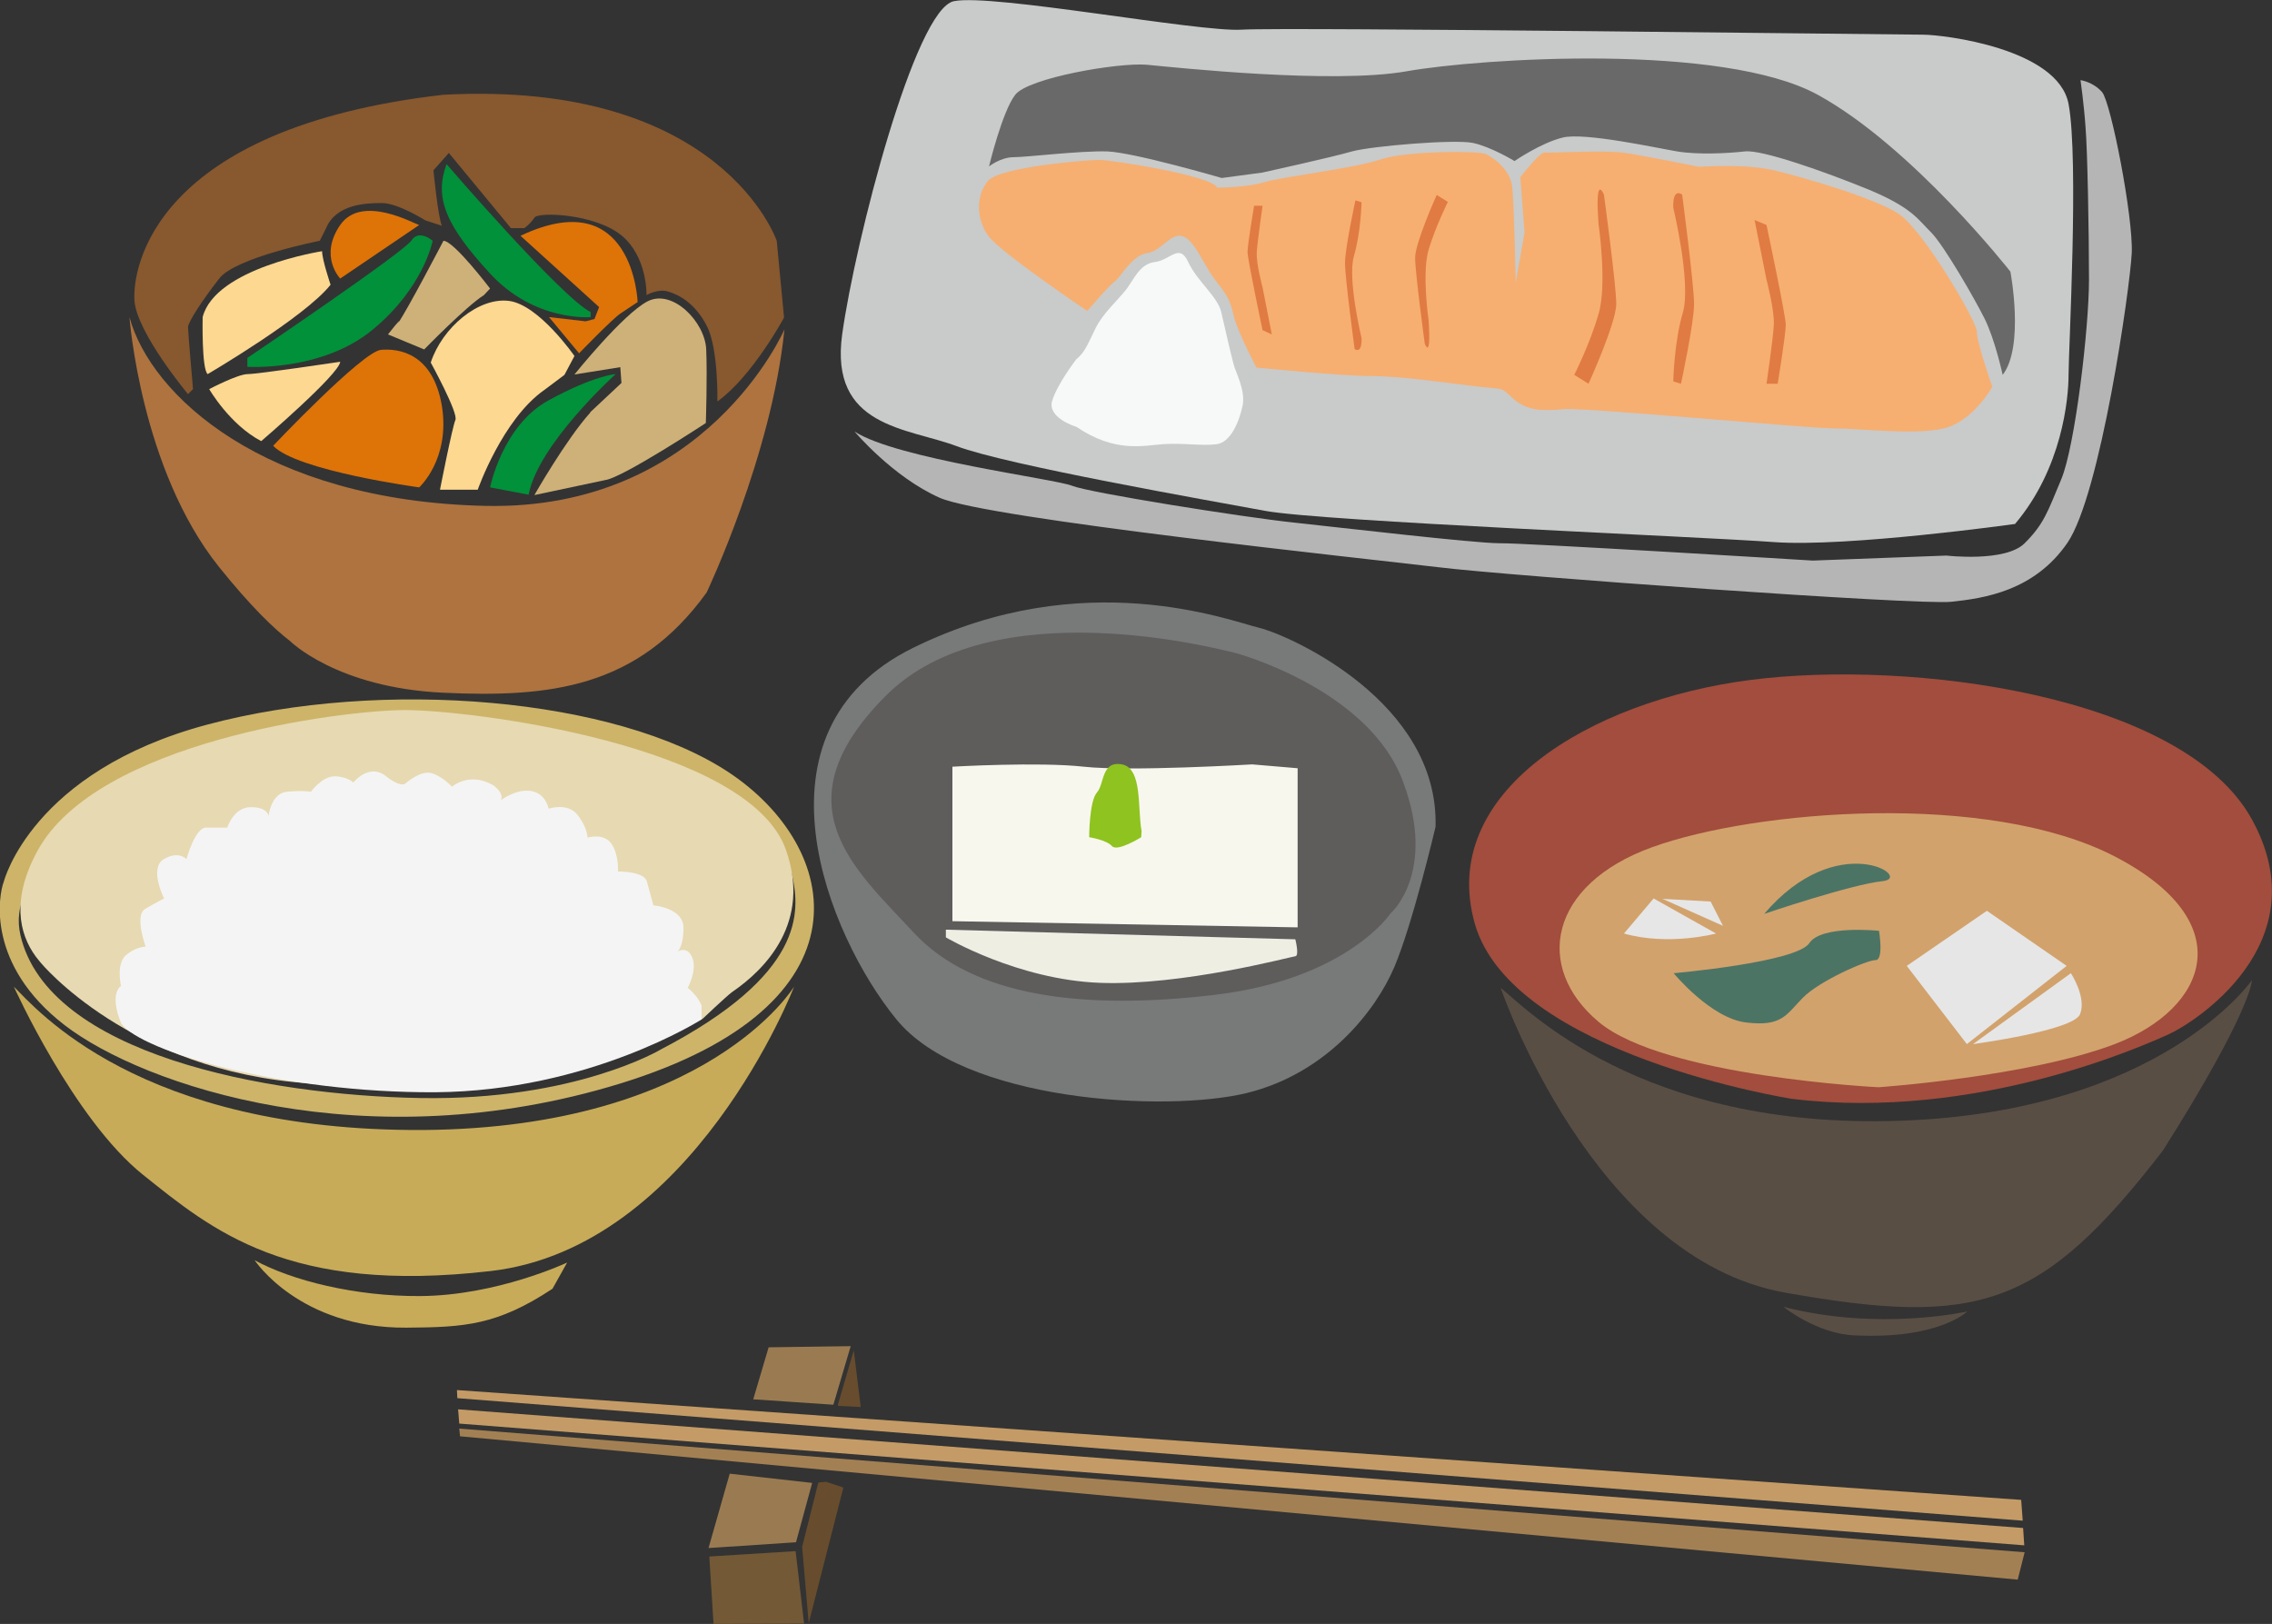 <?xml version="1.0" encoding="utf-8"?>
<!-- Generator: Adobe Illustrator 27.0.1, SVG Export Plug-In . SVG Version: 6.00 Build 0)  -->
<svg version="1.1" id="_x31_" xmlns="http://www.w3.org/2000/svg" xmlns:xlink="http://www.w3.org/1999/xlink" x="0px" y="0px"
	 viewBox="0 0 58.97 42.15" style="enable-background:new 0 0 58.97 42.15;" xml:space="preserve">
<rect x="0" y="0" width="58.97" height="42.15" fill="#333333" stroke="none"/>
<style type="text/css">
	.st0{fill:#C9CACA;}
	.st1{fill:#B5B5B6;}
	.st2{fill:#F7F8F8;}
	.st3{fill:#F6AF70;}
	.st4{fill:#6A6969;}
	.st5{fill:#E07B43;}
	.st6{fill:#C49B66;}
	.st7{fill:#A38053;}
	.st8{fill:#9A7B51;}
	.st9{fill:#735936;}
	.st10{fill:#674D2D;}
	.st11{fill:#AE733F;}
	.st12{fill:#00913A;}
	.st13{fill:#DE7308;}
	.st14{fill:#CEB178;}
	.st15{fill:#FCD891;}
	.st16{fill:#88582E;}
	.st17{fill:#CDB469;}
	.st18{fill:#E7D9B1;}
	.st19{fill:#F4F4F4;}
	.st20{fill:#C7AB58;}
	.st21{fill:#787979;}
	.st22{fill:#5E5D5C;}
	.st23{fill:#EFEEE3;}
	.st24{fill:#F8F7EE;}
	.st25{fill:#8FC31F;}
	.st26{fill:#594E44;}
	.st27{fill:#A24D3D;}
	.st28{fill:#D2A26C;}
	.st29{fill:#E6E6E6;}
	.st30{fill:#4C7465;}
</style>
<g>
	<path class="st0" d="M52.3,13.6c0,0-4.37,0.61-6.26,0.47c-1.89-0.14-11.74-0.54-13.2-0.81c-1.46-0.27-6.72-1.19-8.01-1.68
		c-1.28-0.48-3.31-0.48-2.97-2.91c0.34-2.43,1.89-8.44,2.9-8.64c1.01-0.2,6.36,0.81,7.47,0.74C33.34,0.7,49.37,0.9,49.91,0.9
		c0.54,0,3.51,0.36,3.78,1.8c0.27,1.44,0,6.39,0,7.02C53.69,10.36,53.52,12.16,52.3,13.6z"/>
	<path class="st1" d="M22.18,11.2c0,0,0.99,1.18,2.21,1.72c1.22,0.54,11.07,1.58,12.92,1.8c1.85,0.23,12.47,0.99,13.33,0.9
		c0.86-0.09,2.16-0.28,3.02-1.53c0.86-1.26,1.62-6.58,1.67-7.52c0.04-0.94-0.54-3.91-0.77-4.18C54.32,2.12,54,2.08,54,2.08
		s0.09,0.63,0.13,1.22c0.05,0.59,0.09,2.7,0.09,3.96s-0.36,4.32-0.72,5.18c-0.36,0.86-0.45,1.16-0.95,1.66
		c-0.5,0.5-2.03,0.32-2.03,0.32l-3.47,0.13c0,0-7.49-0.46-8.13-0.45c-0.65,0-4.07-0.4-5.37-0.54c-1.31-0.14-5.27-0.77-5.72-0.95
		C27.4,12.43,23.26,11.91,22.18,11.2z"/>
	<path class="st2" d="M27.94,11.08c0,0-0.77-0.23-0.63-0.68s0.63-1.08,0.63-1.08c0.23-0.18,0.32-0.45,0.5-0.81
		c0.18-0.36,0.54-0.69,0.77-0.97c0.23-0.29,0.36-0.69,0.77-0.74c0.4-0.05,0.63-0.5,0.86,0c0.23,0.5,0.77,0.9,0.86,1.31
		c0.09,0.41,0.27,1.17,0.32,1.35c0.04,0.18,0.32,0.68,0.23,1.08c-0.09,0.41-0.31,0.95-0.68,0.99c-0.36,0.05-0.9-0.04-1.4,0
		C29.65,11.57,28.93,11.75,27.94,11.08z"/>
	<path class="st3" d="M51.71,10.04c0,0-0.5,0.9-1.26,1.08c-0.77,0.18-2.16,0-2.84,0c-0.68,0-6.48-0.55-7.02-0.5
		c-0.54,0.05-0.95,0.05-1.31-0.27c-0.36-0.32-0.18-0.23-0.95-0.32c-0.77-0.09-1.98-0.27-2.75-0.27c-0.77,0-2.97-0.22-2.97-0.22
		s-0.5-0.95-0.59-1.35c-0.09-0.41-0.18-0.54-0.5-0.95C31.23,6.85,31,6.22,30.69,6.13c-0.32-0.09-0.54,0.39-0.92,0.44
		c-0.38,0.05-0.7,0.64-0.83,0.73c-0.14,0.09-0.72,0.77-0.72,0.77s-2.25-1.51-2.57-1.95c-0.32-0.44-0.32-1.07,0-1.43
		c0.32-0.36,2.57-0.54,2.88-0.54c0.32,0,2.93,0.41,3.06,0.72c0,0,0.77,0,1.22-0.14c0.45-0.14,2.34-0.36,3.02-0.59
		c0.68-0.23,2.55-0.23,2.74-0.14c0.19,0.09,0.64,0.41,0.68,0.86c0.05,0.45,0.09,2.48,0.09,2.48l0.23-1.31L39.46,4.6
		c0,0,0.5-0.65,0.63-0.64c0.14,0.01,1.58-0.06,2.03,0c0.45,0.06,1.98,0.37,1.98,0.37s1.17-0.09,1.94,0.09
		c0.77,0.18,2.61,0.72,3.24,1.13c0.63,0.41,2.03,2.79,2.03,3.06C51.3,8.87,51.71,10.04,51.71,10.04z"/>
	<path class="st4" d="M51.98,9.73c0,0-0.2-0.92-0.47-1.46c-0.27-0.54-1.05-1.89-1.38-2.23C49.78,5.7,49.65,5.4,48.5,4.92
		c-1.15-0.47-2.77-1.04-3.21-0.99c-0.44,0.05-1.22,0.09-1.76,0c-0.54-0.09-2.4-0.5-2.97-0.36c-0.57,0.14-1.25,0.61-1.25,0.61
		s-0.61-0.37-1.08-0.47c-0.47-0.1-2.63,0.08-3.14,0.22c-0.51,0.15-2.33,0.55-2.33,0.55l-1.05,0.14c0,0-2.26-0.66-2.97-0.69
		c-0.71-0.02-2.09,0.15-2.43,0.15s-0.64,0.24-0.64,0.24s0.34-1.42,0.68-1.86c0.34-0.44,2.67-0.84,3.41-0.78
		c0.74,0.07,4.83,0.51,6.75,0.17c1.92-0.34,8.2-0.74,10.67,0.61c2.46,1.35,5,4.59,5,4.59S52.55,8.99,51.98,9.73z"/>
	<path class="st5" d="M41.49,5.81c0,0,0.23,1.58,0,2.34c-0.22,0.77-0.63,1.58-0.63,1.58l0.37,0.23c0,0,0.72-1.58,0.72-2.07
		s-0.32-2.84-0.32-2.84S41.39,4.46,41.49,5.81z"/>
	<path class="st5" d="M43.43,5.39c0,0,0.47,1.95,0.25,2.72c-0.23,0.77-0.25,1.79-0.25,1.79l0.2,0.06c0,0,0.34-1.58,0.34-2.07
		s-0.31-2.84-0.31-2.84S43.41,4.85,43.43,5.39z"/>
	<path class="st5" d="M45.85,7.26c0,0,0.21,0.79,0.19,1.17c-0.02,0.38-0.19,1.53-0.19,1.53h0.29c0,0,0.21-1.28,0.21-1.53
		c0-0.24-0.5-2.59-0.5-2.59l-0.31-0.13L45.85,7.26z"/>
	<path class="st5" d="M37.08,8.32c0,0-0.18-1.24,0-1.84c0.18-0.6,0.5-1.24,0.5-1.24l-0.29-0.18c0,0-0.56,1.24-0.56,1.63
		c0,0.39,0.25,2.23,0.25,2.23S37.15,9.38,37.08,8.32z"/>
	<path class="st5" d="M35.34,8.78c0,0-0.37-1.53-0.2-2.13c0.18-0.6,0.2-1.4,0.2-1.4L35.18,5.2c0,0-0.27,1.24-0.27,1.63
		c0,0.39,0.25,2.23,0.25,2.23S35.35,9.21,35.34,8.78z"/>
	<path class="st5" d="M32.77,7.46c0,0-0.17-0.62-0.15-0.92c0.02-0.3,0.15-1.2,0.15-1.2h-0.22c0,0-0.17,1.01-0.17,1.2
		c0,0.19,0.39,2.03,0.39,2.03l0.24,0.11L32.77,7.46z"/>
</g>
<g>
	<polygon class="st6" points="52.51,39.66 52.54,40.11 11.92,36.95 11.89,36.58 	"/>
	<polygon class="st7" points="52.55,40.29 52.37,41 11.94,37.28 11.92,37.08 	"/>
	<polygon class="st6" points="11.87,36.29 11.86,36.08 52.46,38.93 52.5,39.47 	"/>
	<polygon class="st8" points="21.08,38.49 20.66,40.03 18.39,40.18 18.94,38.25 	"/>
	<polygon class="st9" points="18.41,40.4 18.52,42.15 20.87,42.14 20.65,40.26 	"/>
	<polygon class="st10" points="20.82,40.15 21.24,38.48 21.44,38.46 21.89,38.61 20.99,42.13 	"/>
	<polygon class="st8" points="19.55,36.32 19.95,34.97 22.08,34.94 21.63,36.46 	"/>
	<polyline class="st10" points="21.75,36.45 22.16,35.05 22.34,36.52 21.75,36.49 	"/>
</g>
<g>
	<path class="st11" d="M20.36,8.55c0,0-2.03,4.71-7.77,4.58C6.85,13,3.91,10.26,3.36,8.23c0,0,0.29,3.94,2.32,6.48
		c0.82,1.02,1.42,1.6,1.85,1.93c0,0,1.21,1.21,3.97,1.34c2.77,0.13,5.05-0.12,6.84-2.6C18.34,15.38,20.03,11.83,20.36,8.55z"/>
	<path class="st12" d="M13.72,12.84l-1-0.19c0,0,0.32-1.61,1.52-2.26c1.19-0.65,1.74-0.68,1.74-0.68S13.97,11.52,13.72,12.84z"/>
	<path class="st12" d="M15.33,8.23c0,0-1.45,0.13-2.61-1.13c-1.16-1.26-1.45-1.97-1.13-2.84c0,0,2.97,3.45,3.74,3.84V8.23z"/>
	<path class="st12" d="M11.23,6.25c0,0-0.23,1.21-1.55,2.3c-1.32,1.1-3.26,0.97-3.26,0.97V9.29c0,0,4.06-2.74,4.26-3.05
		C10.88,5.94,11.23,6.25,11.23,6.25z"/>
	<path class="st13" d="M10.88,12.65c0,0-3.18-0.43-3.79-1.08c0,0,2.32-2.45,2.8-2.49c0.47-0.04,1.35,0.09,1.58,1.46
		C11.69,11.92,10.88,12.65,10.88,12.65z"/>
	<path class="st13" d="M8.83,7.23c0,0-0.56-0.58,0-1.39c0.56-0.81,1.92-0.03,2.05,0L8.83,7.23z"/>
	<path class="st13" d="M16.55,7.84c0,0-0.11-3.11-3.04-1.72l2.04,1.85l-0.12,0.31L15.2,8.34l-0.95-0.11l0.78,0.94
		c0,0,0.86-0.89,1.07-1.03L16.55,7.84z"/>
	<path class="st14" d="M18.33,9.07c-0.03-0.71-0.87-1.58-1.52-1.25c-0.64,0.33-1.9,1.9-1.9,1.9l1.19-0.19l0.03,0.41l-0.64,0.6
		c0,0,0,0,0,0c0,0,0,0,0,0l-0.17,0.16l0,0.01c-0.63,0.7-1.45,2.14-1.45,2.14l1.84-0.39c0.45-0.06,2.61-1.48,2.61-1.48
		S18.36,9.78,18.33,9.07z"/>
	<path class="st15" d="M8.58,7.39c0,0-0.22-0.65-0.22-0.87c0,0-2.77,0.43-3.1,1.71c0,0-0.03,1.35,0.13,1.48
		C5.39,9.71,7.92,8.23,8.58,7.39z"/>
	<path class="st15" d="M8.83,9.39c0,0-2.14,0.32-2.4,0.32c-0.26,0-1,0.39-1,0.39s0.53,0.92,1.35,1.35
		C6.78,11.45,8.81,9.71,8.83,9.39z"/>
	<path class="st15" d="M11.18,9.41c0,0,0.72,1.31,0.64,1.49c-0.08,0.18-0.4,1.81-0.4,1.81h0.98c0,0,0.64-1.83,1.73-2.59l0.52-0.39
		l0.26-0.49c0,0-0.92-1.33-1.7-1.43C12.42,7.71,11.48,8.5,11.18,9.41z"/>
	<path class="st14" d="M11.51,6.25c0,0-0.95,1.82-1.18,2.14c0.14-0.22-0.26,0.29-0.26,0.29l0.94,0.39c0,0,1.1-1.13,1.55-1.41
		l0.16-0.17C12.72,7.49,11.78,6.25,11.51,6.25z"/>
	<path class="st16" d="M18.62,10.42c0,0,0.03-1.39-0.28-1.97c-0.3-0.58-0.72-0.8-0.99-0.88c-0.26-0.09-0.57,0.09-0.57,0.09
		s0.03-0.99-0.65-1.55c-0.68-0.56-2.16-0.62-2.26-0.46c-0.1,0.16-0.26,0.27-0.26,0.27h-0.35l-1.61-1.95l-0.4,0.45
		c0,0,0.12,1.23,0.22,1.44l-0.43-0.14c0,0-0.71-0.45-1.13-0.45c-0.42,0-1.19,0.03-1.45,0.66L8.3,6.25c0,0-2.19,0.43-2.61,0.98
		C5.26,7.78,4.88,8.36,4.88,8.49c0,0.13,0.13,1.61,0.13,1.61l-0.13,0.13c0,0-1.32-1.58-1.39-2.42c-0.06-0.84,0.48-4.48,8.01-5.35
		c7.24-0.39,8.66,3.79,8.66,3.79l0.19,1.99C20.36,8.23,19.52,9.78,18.62,10.42z"/>
</g>
<g>
	<path class="st17" d="M18.92,20.05c-2.92-1.94-9-2.46-13.55-1.24c-4.55,1.22-5.27,4.07-5.27,4.07c-0.14,0.36-0.46,2.16,1.58,3.73
		c2.04,1.57,7.83,3.54,14.43,1.51C22.72,26.08,21.84,21.99,18.92,20.05z M17.15,27.24c0,0-2.22,1.33-6.24,1.26
		c-4.02-0.07-9.67-1.14-10.38-4.23c-0.71-3.08,7.64-5.34,7.64-5.34s5.76-0.55,10.38,1.41c1.09,0.47,1.8,1.44,2.01,2.38
		C20.77,23.67,20.89,25.29,17.15,27.24z"/>
	<path class="st18" d="M20.4,22.06c-0.96-2.74-8.26-3.64-9.91-3.63c-1.65,0.01-7.95,0.81-9.51,3.64c-0.69,1.26-0.49,2.16-0.05,2.76
		c0.04,0.05,0.08,0.1,0.12,0.15h0c0,0,2.32,2.83,6.99,3.14c4.67,0.31,10.19-1.67,10.19-1.67s0.61-0.58,0.77-0.7l0,0
		C19.88,25.15,21.06,23.93,20.4,22.06z"/>
	<path class="st19" d="M3.15,26.57c0,0-0.33-0.72-0.01-0.98c0,0-0.13-0.56,0.12-0.79c0.26-0.23,0.52-0.23,0.52-0.23
		s-0.3-0.82-0.01-0.98c0.29-0.17,0.49-0.27,0.49-0.27s-0.4-0.78-0.01-1.02c0.39-0.23,0.59,0,0.59,0s0.22-0.82,0.51-0.82
		c0.29,0,0.55,0,0.55,0s0.16-0.53,0.61-0.53c0.45,0,0.46,0.23,0.46,0.23s0.06-0.59,0.48-0.63c0.42-0.04,0.62,0,0.62,0
		s0.29-0.4,0.61-0.4c0.33,0,0.49,0.16,0.49,0.16s0.41-0.51,0.84-0.17c0.42,0.33,0.52,0.19,0.52,0.19s0.39-0.35,0.68-0.26
		c0.29,0.09,0.52,0.35,0.52,0.35s0.45-0.4,1.07-0.04c0.31,0.23,0.2,0.39,0.2,0.39s0.39-0.3,0.78-0.24c0.39,0.06,0.46,0.46,0.46,0.46
		s0.49-0.17,0.75,0.16c0.26,0.33,0.26,0.59,0.26,0.59s0.42-0.13,0.62,0.16c0.2,0.29,0.17,0.72,0.17,0.72s0.68-0.01,0.75,0.26
		c0.07,0.26,0.17,0.62,0.17,0.62s0.78,0.06,0.78,0.58c0,0.52-0.16,0.62-0.16,0.62s0.26-0.17,0.39,0.16
		c0.13,0.33-0.12,0.78-0.12,0.78s0.26,0.2,0.36,0.46l0,0.36c0,0-2.91,1.86-6.91,1.89C7.32,28.37,3.67,27.29,3.15,26.57z"/>
	<path class="st20" d="M0.36,25.61c0,0,1.55,3.44,3.35,4.88c1.8,1.44,3.77,3.11,9.03,2.5c5.26-0.61,7.87-7.38,7.87-7.38
		s-2.22,3.66-9.62,3.72C3.6,29.37,0.93,26.17,0.36,25.61z"/>
	<path class="st20" d="M6.61,32.71c0,0,1.16,1.77,3.94,1.75c1.51-0.01,2.35-0.06,3.79-1.01l0.38-0.68c0,0-1.82,0.86-3.82,0.87
		C9.23,33.65,7.58,33.24,6.61,32.71z"/>
</g>
<g>
	<path class="st21" d="M37.26,21.46c0,0-0.59,2.51-1.07,3.64c-0.48,1.13-1.75,2.76-3.83,3.27c-2.09,0.51-7.36,0.23-9.1-1.92
		c-1.75-2.14-3.97-7.47,0.45-9.64c4.42-2.17,8.2-0.7,8.99-0.51C33.49,16.5,37.35,18.22,37.26,21.46z"/>
	<path class="st22" d="M36.09,23.71c0,0-1.13,1.7-4.55,2.11c-3.42,0.41-6.28,0.05-7.82-1.61c-1.54-1.66-3.53-3.32-0.75-6.13
		c2.78-2.82,8.76-1.2,8.98-1.16c0.23,0.04,3.61,1.01,4.47,3.38C37.3,22.66,36.09,23.71,36.09,23.71z"/>
	<path class="st23" d="M24.55,24.13v0.2c0,0,1.86,1.1,4,1.18c2.14,0.08,4.96-0.68,5.07-0.69c0.11-0.01,0-0.44,0-0.44L24.55,24.13z"
		/>
	<path class="st24" d="M24.72,19.9c0,0,2.23-0.13,3.41,0c1.18,0.13,4.37-0.06,4.37-0.06l1.18,0.1v2.94v1.19l-8.96-0.16V19.9z"/>
	<path class="st25" d="M29.62,21.73c0,0-0.62,0.39-0.76,0.23c-0.14-0.16-0.59-0.23-0.59-0.23s0-0.93,0.2-1.16
		c0.2-0.22,0.11-0.83,0.65-0.73c0.54,0.1,0.4,1.15,0.51,1.73"/>
</g>
<g>
	<path class="st26" d="M38.95,25.64c0,0,2.39,7.02,7.38,7.91c4.99,0.89,6.65,0.41,9.81-3.69c2.31-3.65,2.31-4.42,2.31-4.42
		s-2.35,3.41-9.12,3.65C42.56,29.33,39.56,26.12,38.95,25.64z"/>
	<path class="st27" d="M46.5,28.52c0,0-7.24-1.14-8.22-4.54c-0.97-3.41,2.97-5.79,7.14-6.33c4.16-0.54,11.25,0.38,13.03,3.62
		c1.78,3.24-1.55,5.3-2.15,5.57C55.7,27.11,51.32,29.11,46.5,28.52z"/>
	<path class="st28" d="M48.76,28.22c0,0-5.55-0.27-7.26-1.69c-1.7-1.42-1.3-3.57,1.38-4.54c2.68-0.97,8.73-1.46,12.01,0.24
		c3.28,1.7,2.42,3.94,0,4.87C52.65,27.95,48.76,28.22,48.76,28.22z"/>
	<polygon class="st29" points="49.49,25.07 51.05,27.1 53.64,25.07 51.57,23.64 	"/>
	<path class="st29" d="M53.75,25.26l-2.54,1.84c0,0,2.62-0.35,2.78-0.78C54.16,25.88,53.75,25.26,53.75,25.26z"/>
	<path class="st26" d="M46.29,33.92c0,0,0.87,0.7,1.84,0.74c2.19,0.11,2.93-0.62,2.93-0.62S48.78,34.56,46.29,33.92z"/>
	<path class="st30" d="M45.79,23.72c0,0,2.27-0.77,3.08-0.85C49.68,22.78,47.69,21.49,45.79,23.72z"/>
	<path class="st30" d="M43.44,25.26c0,0,0.97,1.18,1.89,1.28c0.92,0.11,1.03-0.2,1.46-0.64c0.43-0.44,1.66-0.98,1.89-0.98
		c0.22,0,0.09-0.76,0.09-0.76s-1.49-0.16-1.81,0.32C46.63,24.98,43.44,25.26,43.44,25.26z"/>
	<path class="st29" d="M42.15,24.23l0.77-0.91l1.62,0.91C44.54,24.23,43.32,24.56,42.15,24.23z"/>
	<polygon class="st29" points="43.15,23.33 44.72,24.03 44.4,23.4 	"/>
</g>
</svg>
